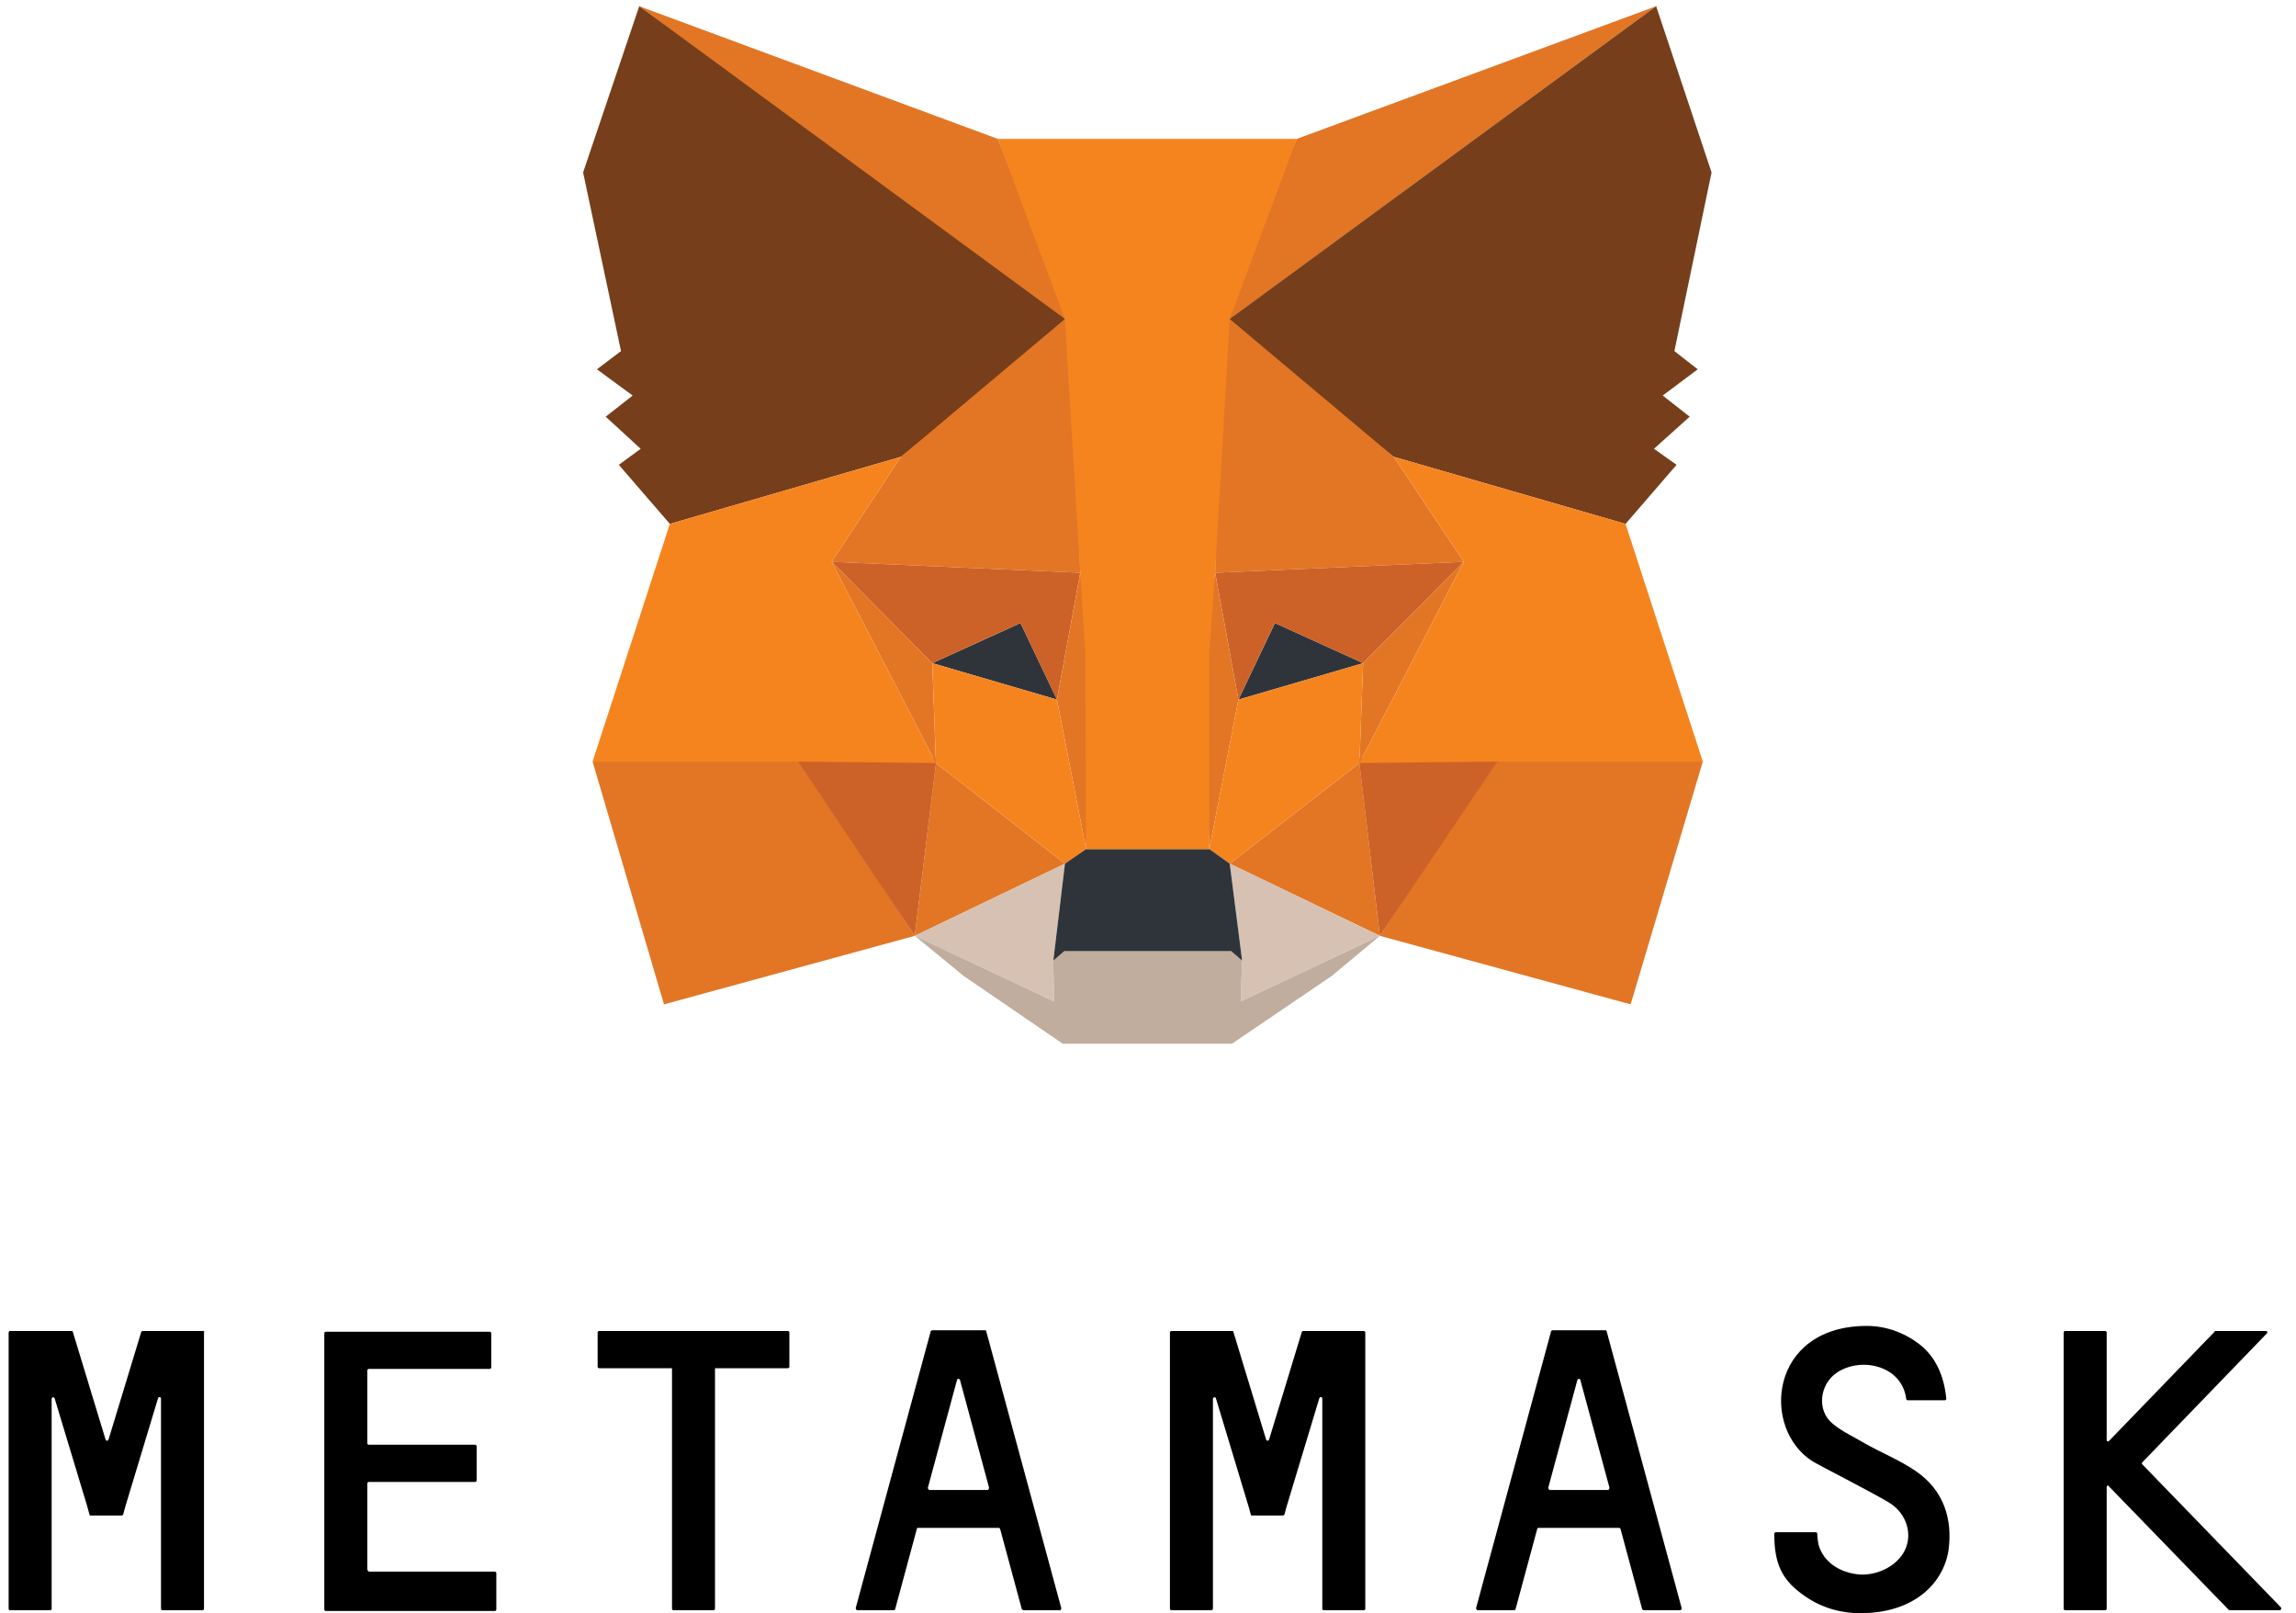 <svg xmlns="http://www.w3.org/2000/svg" viewBox="0 0 121 85" fill="none">
    <path d="M87.28 0.327L64.037 17.385L68.34 7.319L87.28 0.327Z" fill="#E27625" />
    <path d="M33.687 0.327L56.699 17.538L52.588 7.319L33.687 0.327Z" fill="#E27625" />
    <path d="M78.905 39.936L72.72 49.31L85.936 52.921L89.739 40.128L78.905 39.936Z"
        fill="#E27625" />
    <path d="M31.229 40.128L34.993 52.921L48.209 49.31L42.062 39.936L31.229 40.128Z"
        fill="#E27625" />
    <path d="M47.479 24.07L43.829 29.602L56.93 30.178L56.469 16.155L47.479 24.07Z"
        fill="#E27625" />
    <path d="M73.45 24.07L64.344 16.002L64.037 30.178L77.138 29.602L73.45 24.07Z"
        fill="#E27625" />
    <path d="M48.21 49.31L56.124 45.507L49.324 40.205L48.21 49.31Z" fill="#E27625" />
    <path d="M64.806 45.507L72.72 49.31L71.644 40.205L64.806 45.507Z" fill="#E27625" />
    <path d="M72.72 49.31L64.806 45.507L65.459 50.616L65.382 52.768L72.72 49.31Z"
        fill="#D7C1B3" />
    <path d="M48.21 49.31L55.548 52.768L55.509 50.616L56.124 45.507L48.21 49.31Z"
        fill="#D7C1B3" />
    <path d="M55.702 36.862L49.133 34.942L53.781 32.829L55.702 36.862Z" fill="#2F343B" />
    <path d="M65.268 36.862L67.189 32.829L71.837 34.942L65.268 36.862Z" fill="#2F343B" />
    <path d="M48.209 49.31L49.362 39.936L42.062 40.128L48.209 49.31Z" fill="#CC6228" />
    <path d="M71.606 39.936L72.721 49.31L78.906 40.128L71.606 39.936Z" fill="#CC6228" />
    <path
        d="M77.138 29.602L64.037 30.178L65.266 36.863L67.187 32.829L71.836 34.942L77.138 29.602Z"
        fill="#CC6228" />
    <path
        d="M49.131 34.942L53.779 32.829L55.7 36.863L56.93 30.178L43.829 29.602L49.131 34.942Z"
        fill="#CC6228" />
    <path d="M43.829 29.602L49.323 40.205L49.131 34.942L43.829 29.602Z" fill="#E27625" />
    <path d="M71.837 34.942L71.644 40.205L77.138 29.602L71.837 34.942Z" fill="#E27625" />
    <path d="M56.931 30.178L55.702 36.862L57.239 44.738L57.585 34.327L56.931 30.178Z"
        fill="#E27625" />
    <path d="M64.037 30.178L63.384 34.327L63.73 44.738L65.266 36.862L64.037 30.178Z"
        fill="#E27625" />
    <path
        d="M65.266 36.862L63.73 44.738L64.805 45.507L71.644 40.205L71.836 34.942L65.266 36.862Z"
        fill="#F5841F" />
    <path
        d="M49.133 34.942L49.325 40.205L56.125 45.507L57.239 44.738L55.702 36.862L49.133 34.942Z"
        fill="#F5841F" />
    <path
        d="M65.383 52.768L65.46 50.616L64.883 50.117H56.086L55.509 50.616L55.548 52.768L48.21 49.31L50.784 51.423L56.009 54.996H64.922L70.185 51.423L72.721 49.31L65.383 52.768Z"
        fill="#C0AD9E" />
    <path
        d="M64.807 45.506L63.731 44.738H57.239L56.124 45.506L55.51 50.616L56.086 50.117H64.884L65.46 50.616L64.807 45.506Z"
        fill="#2F343B" />
    <path
        d="M88.241 18.499L90.2 9.086L87.28 0.327L64.806 16.808L73.45 24.069L85.667 27.604L88.356 24.492L87.165 23.647L89.047 21.956L87.626 20.842L89.47 19.459L88.241 18.499Z"
        fill="#763E1A" />
    <path
        d="M30.73 9.086L32.727 18.499L31.459 19.459L33.342 20.842L31.92 21.956L33.764 23.647L32.612 24.492L35.301 27.604L47.48 24.069L56.124 16.808L33.688 0.327L30.73 9.086Z"
        fill="#763E1A" />
    <path
        d="M85.667 27.604L73.45 24.07L77.138 29.602L71.644 40.205L78.906 40.128H89.739L85.667 27.604Z"
        fill="#F5841F" />
    <path
        d="M47.479 24.07L35.301 27.604L31.229 40.128H42.062L49.323 40.205L43.83 29.602L47.479 24.07Z"
        fill="#F5841F" />
    <path
        d="M64.036 30.178L64.805 16.808L68.339 7.319H52.588L56.122 16.808L56.929 30.178L57.198 34.365L57.236 44.738H63.729V34.365L64.036 30.178Z"
        fill="#F5841F" />
    <path
        d="M100.957 77.509C100.112 76.932 99.151 76.548 98.268 76.049C97.692 75.703 97.077 75.434 96.577 75.011C95.732 74.32 95.886 72.937 96.808 72.322C98.076 71.477 100.227 71.938 100.458 73.705C100.458 73.744 100.496 73.782 100.534 73.782H102.494C102.532 73.782 102.571 73.744 102.571 73.705C102.455 72.476 101.994 71.477 101.149 70.824C100.342 70.209 99.382 69.864 98.383 69.864C93.235 69.864 92.774 75.28 95.54 77.009C95.847 77.201 98.575 78.584 99.535 79.161C100.496 79.737 100.803 80.851 100.381 81.696C99.996 82.465 99.036 83.002 98.037 82.964C96.962 82.887 96.116 82.311 95.847 81.427C95.809 81.274 95.771 80.966 95.771 80.813C95.771 80.774 95.732 80.736 95.694 80.736H93.581C93.542 80.736 93.504 80.774 93.504 80.813C93.504 82.349 93.888 83.195 94.925 83.963C95.886 84.693 96.962 85 98.037 85C100.919 85 102.417 83.387 102.686 81.696C102.916 80.006 102.417 78.507 100.957 77.509Z"
        fill="black" />
    <path
        d="M10.713 70.132H7.524C7.486 70.132 7.447 70.171 7.447 70.171L5.718 75.857C5.68 75.933 5.603 75.933 5.565 75.857L3.836 70.171C3.836 70.132 3.797 70.132 3.759 70.132H0.532C0.493 70.132 0.455 70.171 0.455 70.209V84.769C0.455 84.808 0.493 84.846 0.532 84.846H2.645C2.683 84.846 2.722 84.808 2.722 84.769V73.705C2.722 73.628 2.837 73.59 2.875 73.667L4.604 79.391L4.719 79.814C4.719 79.852 4.758 79.852 4.796 79.852H6.41C6.448 79.852 6.487 79.814 6.487 79.814L6.602 79.391L8.331 73.667C8.369 73.59 8.484 73.59 8.484 73.705V84.769C8.484 84.808 8.523 84.846 8.561 84.846H10.674C10.713 84.846 10.751 84.808 10.751 84.769V70.209C10.79 70.171 10.751 70.132 10.713 70.132Z"
        fill="black" />
    <path
        d="M68.686 70.132C68.647 70.132 68.609 70.171 68.609 70.171L66.88 75.857C66.842 75.933 66.765 75.933 66.726 75.857L64.998 70.171C64.998 70.132 64.959 70.132 64.921 70.132H61.732C61.694 70.132 61.655 70.171 61.655 70.209V84.769C61.655 84.808 61.694 84.846 61.732 84.846H63.845C63.883 84.846 63.922 84.808 63.922 84.769V73.705C63.922 73.628 64.037 73.59 64.076 73.667L65.804 79.391L65.92 79.814C65.92 79.852 65.958 79.852 65.996 79.852H67.61C67.648 79.852 67.687 79.814 67.687 79.814L67.802 79.391L69.531 73.667C69.569 73.59 69.685 73.59 69.685 73.705V84.769C69.685 84.808 69.723 84.846 69.761 84.846H71.874C71.913 84.846 71.951 84.808 71.951 84.769V70.209C71.951 70.171 71.913 70.132 71.874 70.132H68.686Z"
        fill="black" />
    <path
        d="M41.523 70.132H31.573C31.535 70.132 31.496 70.171 31.496 70.209V72.015C31.496 72.053 31.535 72.092 31.573 72.092H35.415V84.769C35.415 84.808 35.453 84.846 35.492 84.846H37.605C37.643 84.846 37.681 84.808 37.681 84.769V72.092H41.523C41.562 72.092 41.6 72.053 41.6 72.015V70.209C41.6 70.171 41.562 70.132 41.523 70.132Z"
        fill="black" />
    <path
        d="M48.899 78.392L50.436 72.706C50.474 72.629 50.551 72.629 50.59 72.706L52.126 78.392C52.126 78.43 52.088 78.507 52.049 78.507H48.976C48.938 78.507 48.899 78.43 48.899 78.392ZM53.932 84.846H55.853C55.891 84.846 55.929 84.808 55.929 84.731L51.972 70.132C51.972 70.094 51.934 70.094 51.896 70.094H49.13C49.091 70.094 49.053 70.132 49.053 70.132L45.096 84.731C45.096 84.769 45.134 84.846 45.172 84.846H47.093C47.132 84.846 47.17 84.808 47.17 84.808L48.323 80.543C48.323 80.505 48.361 80.505 48.4 80.505H52.626C52.664 80.505 52.702 80.543 52.702 80.543L53.855 84.808C53.893 84.808 53.932 84.846 53.932 84.846Z"
        fill="black" />
    <path
        d="M81.593 78.392L83.13 72.706C83.168 72.629 83.245 72.629 83.284 72.706L84.82 78.392C84.82 78.43 84.782 78.507 84.744 78.507H81.67C81.632 78.507 81.593 78.43 81.593 78.392ZM86.626 84.846H88.547C88.585 84.846 88.624 84.808 88.624 84.731L84.667 70.132C84.667 70.094 84.628 70.094 84.59 70.094H81.824C81.785 70.094 81.747 70.132 81.747 70.132L77.79 84.731C77.79 84.769 77.828 84.846 77.867 84.846H79.788C79.826 84.846 79.865 84.808 79.865 84.808L81.017 80.543C81.017 80.505 81.056 80.505 81.094 80.505H85.32C85.358 80.505 85.397 80.543 85.397 80.543L86.549 84.808C86.588 84.808 86.588 84.846 86.626 84.846Z"
        fill="black" />
    <path
        d="M19.358 82.695V78.162C19.358 78.123 19.396 78.085 19.434 78.085H25.043C25.082 78.085 25.12 78.046 25.12 78.008V76.202C25.12 76.164 25.082 76.125 25.043 76.125H19.434C19.396 76.125 19.358 76.087 19.358 76.049V72.207C19.358 72.168 19.396 72.13 19.434 72.13H25.812C25.85 72.13 25.889 72.092 25.889 72.053V70.248C25.889 70.209 25.85 70.171 25.812 70.171H17.168C17.129 70.171 17.091 70.209 17.091 70.248V84.808C17.091 84.846 17.129 84.885 17.168 84.885H26.081C26.119 84.885 26.157 84.846 26.157 84.808V82.887C26.157 82.849 26.119 82.81 26.081 82.81H19.434C19.396 82.772 19.358 82.733 19.358 82.695Z"
        fill="black" />
    <path
        d="M120.204 84.693L112.905 77.163C112.867 77.124 112.867 77.086 112.905 77.047L119.474 70.248C119.513 70.209 119.474 70.132 119.436 70.132H116.747C116.708 70.132 116.708 70.132 116.708 70.171L111.138 75.933C111.099 75.972 111.023 75.933 111.023 75.895V70.209C111.023 70.171 110.984 70.132 110.946 70.132H108.833C108.794 70.132 108.756 70.171 108.756 70.209V84.769C108.756 84.808 108.794 84.846 108.833 84.846H110.946C110.984 84.846 111.023 84.808 111.023 84.769V78.354C111.023 78.277 111.099 78.239 111.138 78.315L117.438 84.808L117.477 84.846H120.166C120.204 84.846 120.243 84.731 120.204 84.693Z"
        fill="black" />
</svg>